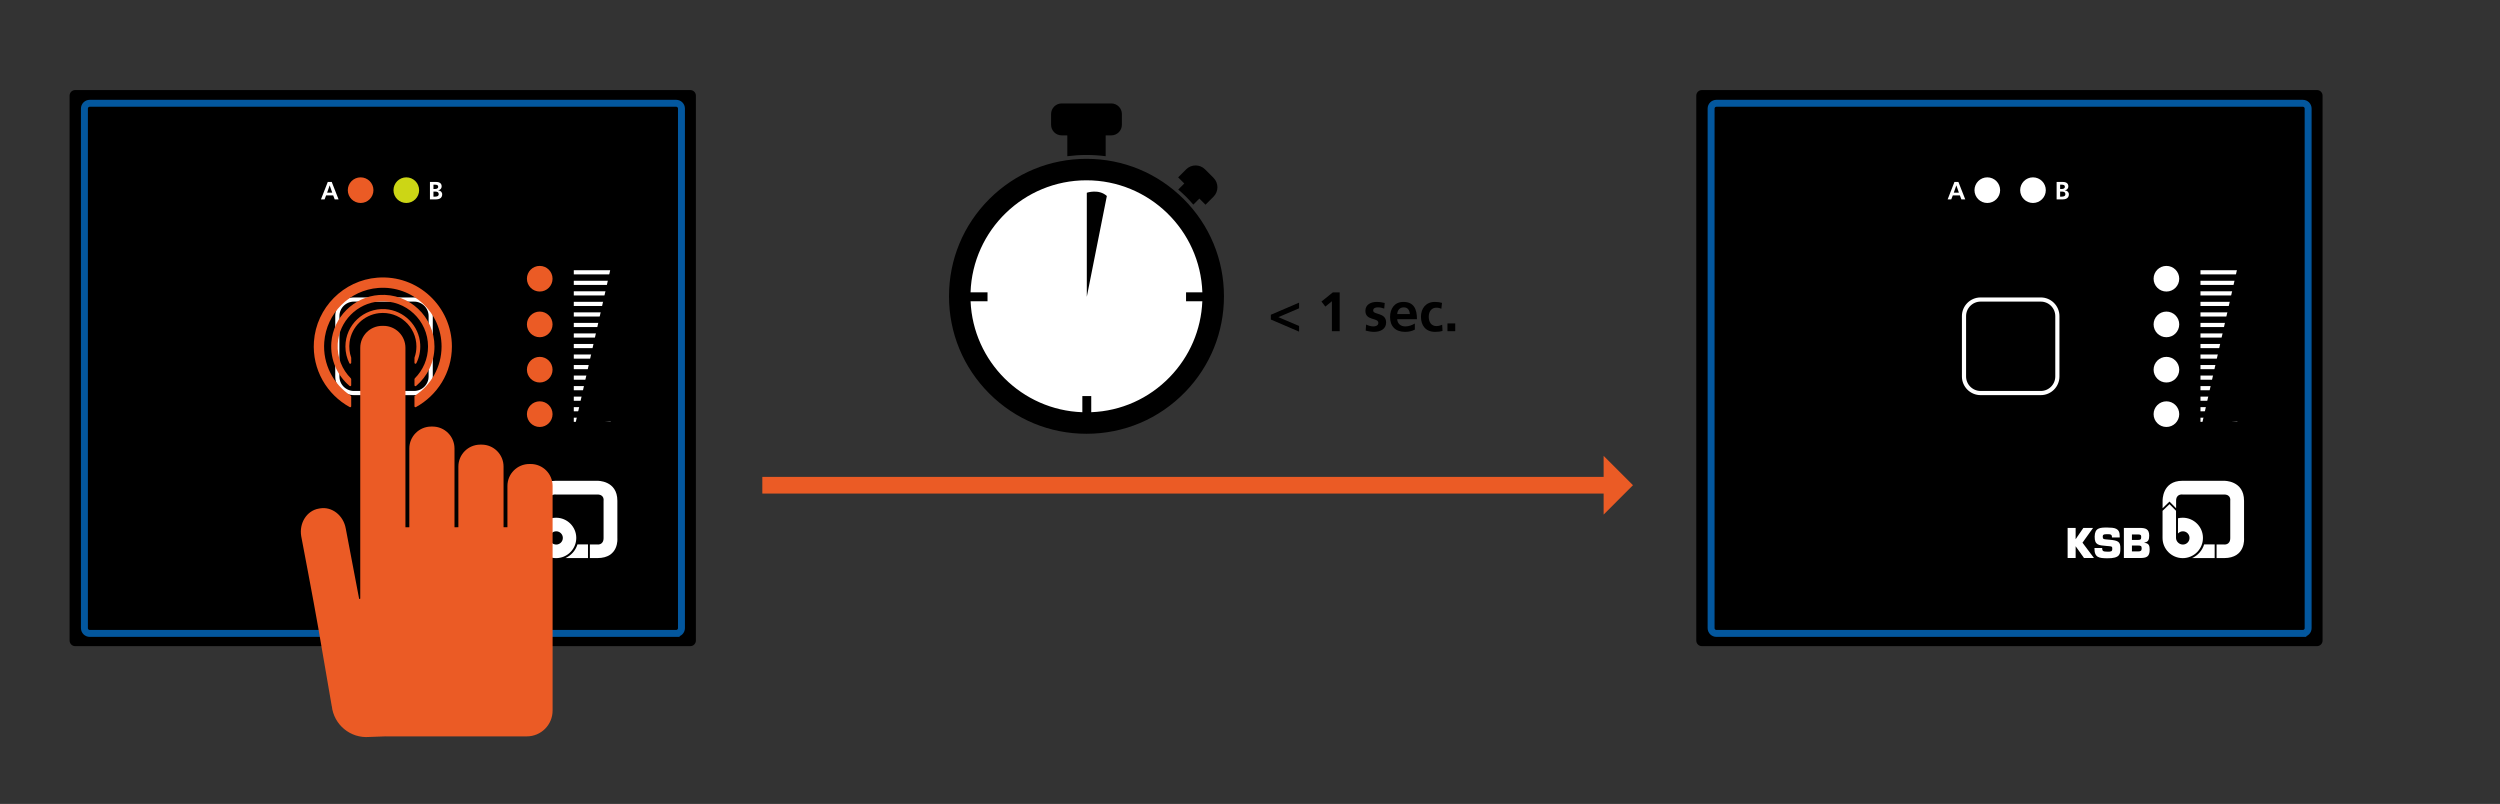 <svg enable-background="new 0 0 1800 578.83" viewBox="0 0 1800 578.83" xmlns="http://www.w3.org/2000/svg" xmlns:xlink="http://www.w3.org/1999/xlink"><rect x="0" y="0" width="1800" height="578.83" fill="#333333" stroke="none"/><clipPath id="a"><path d="m317.48 346.17h127.06v55.8h-127.06z"/></clipPath><clipPath id="b"><path d="m317.48 346.17h127.06v55.8h-127.06z"/></clipPath><clipPath id="c"><path d="m1488.69 346.17h127.06v55.8h-127.06z"/></clipPath><clipPath id="d"><path d="m1488.69 346.17h127.06v55.8h-127.06z"/></clipPath><path d="m497.04 465.22h-442.93c-2.2 0-4-1.8-4-4v-392.38c0-2.2 1.8-4 4-4h442.93c2.2 0 4 1.8 4 4v392.38c0 2.2-1.8 4-4 4z"/><path d="m486.84 456.06h-422.25c-2.1 0-3.81-1.72-3.81-3.81v-374.07c0-2.1 1.72-3.81 3.81-3.81h422.25c2.1 0 3.81 1.72 3.81 3.81v374.06c.01 2.1-1.71 3.82-3.81 3.82z" stroke="#03579e" stroke-width="5"/><path d="m298.18 282.99h-43.38c-6.56 0-11.92-5.36-11.92-11.92v-43.49c0-6.56 5.36-11.92 11.92-11.92h43.38c6.56 0 11.92 5.36 11.92 11.92v43.49c0 6.56-5.37 11.92-11.92 11.92z" fill="none" stroke="#fff" stroke-width="3"/><circle cx="259.65" cy="136.92" fill="#eb5b25" r="9.23"/><circle cx="292.54" cy="136.92" fill="#ccd615" r="9.23"/><circle cx="388.61" cy="200.68" fill="#eb5b25" r="9.23"/><circle cx="388.61" cy="233.57" fill="#eb5b25" r="9.23"/><circle cx="388.61" cy="266.17" fill="#eb5b25" r="9.23"/><circle cx="782.64" cy="213.48" fill="#fff" r="86.79"/><circle cx="388.61" cy="298.19" fill="#eb5b25" r="9.23"/><g fill="none" stroke="#fff" stroke-width="3"><path d="m413.13 196.06h26.54"/><path d="m413.13 203.65h26.54"/><path d="m413.13 211.23h26.54"/><path d="m413.13 218.81h26.54"/><path d="m413.13 226.4h26.54"/><path d="m413.13 233.98h26.54"/><path d="m413.13 241.56h26.54"/><path d="m413.13 249.15h26.54"/><path d="m413.13 256.73h26.54"/><path d="m413.13 264.31h26.54"/><path d="m413.13 271.9h26.54"/><path d="m413.13 279.48h26.54"/><path d="m413.13 287.06h26.54"/><path d="m413.13 294.64h26.54"/><path d="m413.13 302.23h26.54"/></g><path d="m414.28 305.11 25.97-114.53 2.88 112.8z"/><path d="m236 130.99h2.84l4.93 12.57h-2.79l-1.08-2.88h-5.1l-1.1 2.88h-2.61zm1.39 2.52h-.04l-1.82 5.19h3.67z" fill="#fff"/><path d="m309.56 130.99h4.39c1.62 0 4.05.47 4.05 3.22 0 1.49-1.01 2.54-2.5 2.81v.04c1.71.16 2.88 1.31 2.88 2.86 0 3.17-2.84 3.64-4.43 3.64h-4.39zm2.52 5.08h1.03c1.06 0 2.38-.23 2.38-1.53 0-1.46-1.28-1.57-2.43-1.57h-.97v3.1zm0 5.51h1.19c1.17 0 2.59-.29 2.59-1.75 0-1.64-1.33-1.89-2.59-1.89h-1.19z" fill="#fff"/><path clip-path="url(#a)" d="m390.81 361.13 4.77 4.81s0-.16 0-5.35 4.55-4.55 4.55-4.55 24.6 0 29.92 0 4.52 4.51 4.52 4.51 0 21.6 0 26.86-4.52 4.62-4.52 4.62h-5.33v9.79h5.33c15.88 0 14.45-14.35 14.45-14.35s0-13.81 0-26.92c0-14.79-14.45-14.38-14.45-14.38s-29.11 0-29.92 0c-14.76 0-14.27 14.38-14.27 14.38l-.01 5.39z" fill="#fff"/><path d="m395.53 387.27v-19.5l-4.7-4.77-5 4.79-.01 19.52c0 8.03 6.51 14.55 14.55 14.55 8.03 0 14.55-6.51 14.55-14.55 0-8.03-6.51-14.55-14.55-14.55-1.17 0-2.34.13-3.42.39l-.02 10.97c.87-.97 2.14-1.58 3.55-1.58 2.64 0 4.77 2.14 4.77 4.77 0 2.64-2.14 4.77-4.77 4.77s-4.95-2.17-4.95-4.81z" fill="#fff"/><path d="m423.35 401.8v-9.83h-7.59c-1.33 4.42-4.55 8.01-8.72 9.85z" fill="#fff"/><path clip-path="url(#b)" d="m323.24 388.24 5.57-8.14h6.99l-7.62 10.63 8.26 11.03h-7.17l-6.03-8.49h.01v8.49h-5.77v-21.66h5.77" fill="#fff"/><path clip-path="url(#b)" d="m347.52 388.58c6.43.58 8.02 1.42 7.93 6.41-.06 3.6.02 7.14-9.56 6.97-5.54-.1-9.23-.28-9.1-7.42l5.57.02c-.04 2.26.77 2.59 3.61 2.64 2.73.05 3.63-.11 3.66-1.94.03-1.89-.29-1.86-3.01-2.08l-1.28-.11c-5.36-.47-8.5-.5-8.39-6.74s3.63-6.58 9.32-6.49c4.76.08 8.82.24 8.72 6.25l-.02.9-5.57.01c.04-2.23-.89-2.36-3.21-2.4-3.13-.05-3.41.58-3.43 1.8-.03 1.74.81 1.81 2.35 1.96z" fill="#fff"/><path d="m363.78 397.03h4.36c1.88 0 2.66-.43 2.66-2.19 0-1.79-.66-2.05-2.54-2.05h-4.48zm0-8.27h4.16c2.02 0 2.51-.35 2.51-2.08 0-1.3-.2-1.79-1.82-1.85h-4.85zm-5.78-8.66h11.38c4.3 0 6.84.81 6.84 5.55 0 2.74-.55 4.53-3.41 5v.23c3.21.2 3.75 2.14 3.75 4.85 0 5.31-2.48 6.04-7.08 6.04h-11.48z" fill="#fff"/><path d="m382.08 334.08h-.93c-8.73 0-15.8 7.07-15.8 15.8v29.74h-2.79v-43.69c0-8.73-7.07-15.8-15.8-15.8h-.93c-8.73 0-15.8 7.07-15.8 15.8v43.69h-2.79v-56.7c0-8.73-7.07-15.8-15.8-15.8h-.93c-8.73 0-15.8 7.07-15.8 15.8v56.7h-2.79v-129.2c0-8.73-7.07-15.8-15.8-15.8h-.93c-8.73 0-15.8 7.07-15.8 15.8v129.2 51.24c0 .52-.76.59-.85.07l-9.57-50.3c-1.64-9.54-9.95-16.07-18.55-14.59l-.92.16c-8.6 1.48-14.24 10.41-12.6 19.95 0 0 9.17 47.96 12.22 65.7 2.43 14.13 9.73 56.5 9.73 56.5l.04-.01c1.48 13.49 13.44 23.41 27.04 22.27l11.69-.43c.12 0 .23.02.35.02h101.32c10.27 0 18.59-8.32 18.59-18.59v-61.81-70.18-29.74c0-8.73-7.08-15.8-15.8-15.8z" fill="#eb5b25"/><path d="m252.87 292.5v-7.03c0-.23-.12-.45-.32-.58-12.41-8.12-20.31-22.56-19.08-38.71 1.58-20.65 18.26-37.3 38.91-38.86 24.78-1.87 45.55 17.77 45.55 42.17 0 14.8-7.65 27.84-19.2 35.4-.2.13-.32.35-.32.58v7.03c0 .53.57.88 1.04.62 15.43-8.45 25.92-24.83 25.92-43.63 0-28.71-24.46-51.82-53.63-49.58-24.4 1.87-44.02 21.64-45.71 46.06-1.4 20.26 9.41 38.18 25.79 47.15.48.26 1.05-.09 1.05-.62z" fill="#eb5b25"/><path d="m252.87 277.37v-4.41c0-.18-.07-.36-.2-.49-6.33-6.33-10.09-15.23-9.5-25 .98-16.15 14-29.31 30.15-30.44 18.98-1.33 34.86 13.74 34.86 32.45 0 8.97-3.66 17.09-9.56 22.98-.13.13-.2.3-.2.49v4.41c0 .6.7.92 1.16.53 8.09-6.82 13.24-17.02 13.24-28.41 0-21.39-18.15-38.61-39.85-37.09-18.22 1.28-33 15.97-34.4 34.17-.96 12.55 4.36 23.92 13.13 31.32.47.41 1.17.1 1.17-.51z" fill="#eb5b25"/><path d="m252.84 257.45c-1.21-3.45-1.66-7.24-1.14-11.2 1.43-10.9 10.27-19.56 21.19-20.78 14.56-1.62 26.93 9.78 26.93 24.01 0 2.79-.48 5.46-1.36 7.95-.02.07-.04.14-.04.22v3.56c0 .74 1 .98 1.34.31 2.03-4.05 3.08-8.68 2.8-13.57-.75-13.49-11.68-24.51-25.16-25.37-15.65-.99-28.7 11.46-28.7 26.9 0 4.33 1.03 8.42 2.84 12.04.33.67 1.34.44 1.34-.31v-3.55c-.01-.06-.02-.14-.04-.21z" fill="#eb5b25"/><path d="m1668.25 465.22h-442.93c-2.2 0-4-1.8-4-4v-392.38c0-2.2 1.8-4 4-4h442.93c2.2 0 4 1.8 4 4v392.38c0 2.2-1.8 4-4 4z"/><path d="m1658.05 456.06h-422.25c-2.1 0-3.81-1.72-3.81-3.81v-374.07c0-2.1 1.72-3.81 3.81-3.81h422.25c2.1 0 3.81 1.72 3.81 3.81v374.06c.01 2.1-1.71 3.82-3.81 3.82z" stroke="#03579e" stroke-width="5"/><path d="m1469.39 282.99h-43.39c-6.56 0-11.92-5.36-11.92-11.92v-43.49c0-6.56 5.36-11.92 11.92-11.92h43.38c6.56 0 11.92 5.36 11.92 11.92v43.49c.01 6.56-5.36 11.92-11.91 11.92z" fill="none" stroke="#fff" stroke-width="3"/><circle cx="1430.86" cy="136.92" fill="#fff" r="9.23"/><circle cx="1463.75" cy="136.92" fill="#fff" r="9.23"/><circle cx="1559.82" cy="200.68" fill="#fff" r="9.23"/><circle cx="1559.82" cy="233.57" fill="#fff" r="9.23"/><circle cx="1559.82" cy="266.17" fill="#fff" r="9.23"/><circle cx="1559.82" cy="298.19" fill="#fff" r="9.23"/><path d="m1584.34 196.06h26.54" fill="none" stroke="#fff" stroke-width="3"/><path d="m1584.34 203.65h26.54" fill="none" stroke="#fff" stroke-width="3"/><path d="m1584.34 211.23h26.54" fill="none" stroke="#fff" stroke-width="3"/><path d="m1584.34 218.81h26.54" fill="none" stroke="#fff" stroke-width="3"/><path d="m1584.34 226.4h26.54" fill="none" stroke="#fff" stroke-width="3"/><path d="m1584.34 233.98h26.54" fill="none" stroke="#fff" stroke-width="3"/><path d="m1584.34 241.56h26.54" fill="none" stroke="#fff" stroke-width="3"/><path d="m1584.34 249.15h26.54" fill="none" stroke="#fff" stroke-width="3"/><path d="m1584.34 256.73h26.54" fill="none" stroke="#fff" stroke-width="3"/><path d="m1584.34 264.31h26.54" fill="none" stroke="#fff" stroke-width="3"/><path d="m1584.34 271.9h26.54" fill="none" stroke="#fff" stroke-width="3"/><path d="m1584.34 279.48h26.54" fill="none" stroke="#fff" stroke-width="3"/><path d="m1584.34 287.06h26.54" fill="none" stroke="#fff" stroke-width="3"/><path d="m1584.34 294.64h26.54" fill="none" stroke="#fff" stroke-width="3"/><path d="m1584.34 302.23h26.54" fill="none" stroke="#fff" stroke-width="3"/><path d="m1585.49 305.11 25.97-114.53 2.88 112.8z"/><path d="m1407.21 130.99h2.84l4.93 12.57h-2.79l-1.08-2.88h-5.1l-1.1 2.88h-2.61zm1.38 2.52h-.04l-1.82 5.19h3.67z" fill="#fff"/><path d="m1480.77 130.99h4.39c1.62 0 4.05.47 4.05 3.22 0 1.49-1.01 2.54-2.5 2.81v.04c1.71.16 2.88 1.31 2.88 2.86 0 3.17-2.84 3.64-4.43 3.64h-4.39zm2.52 5.08h1.03c1.06 0 2.38-.23 2.38-1.53 0-1.46-1.28-1.57-2.43-1.57h-.97v3.1zm0 5.51h1.19c1.17 0 2.59-.29 2.59-1.75 0-1.64-1.33-1.89-2.59-1.89h-1.19z" fill="#fff"/><path clip-path="url(#c)" d="m1562.02 361.13 4.77 4.81s0-.16 0-5.35 4.55-4.55 4.55-4.55 24.6 0 29.92 0 4.52 4.51 4.52 4.51 0 21.6 0 26.86-4.52 4.62-4.52 4.62h-5.33v9.79h5.33c15.88 0 14.45-14.35 14.45-14.35s0-13.81 0-26.92c0-14.79-14.45-14.38-14.45-14.38s-29.11 0-29.92 0c-14.76 0-14.27 14.38-14.27 14.38l-.01 5.39z" fill="#fff"/><path d="m1566.74 387.27v-19.5l-4.7-4.77-5 4.79-.01 19.52c0 8.03 6.51 14.55 14.55 14.55 8.03 0 14.55-6.51 14.55-14.55 0-8.03-6.51-14.55-14.55-14.55-1.17 0-2.34.13-3.42.39l-.02 10.97c.87-.97 2.14-1.58 3.55-1.58 2.64 0 4.77 2.14 4.77 4.77 0 2.64-2.14 4.77-4.77 4.77-2.63.01-4.95-2.17-4.95-4.81z" fill="#fff"/><path d="m1594.56 401.8v-9.83h-7.59c-1.33 4.42-4.55 8.01-8.72 9.85z" fill="#fff"/><path clip-path="url(#d)" d="m1494.45 388.24 5.57-8.14h6.99l-7.62 10.63 8.26 11.03h-7.17l-6.03-8.49h.01v8.49h-5.77v-21.66h5.77" fill="#fff"/><path clip-path="url(#d)" d="m1518.73 388.58c6.43.58 8.02 1.42 7.93 6.41-.06 3.6.02 7.14-9.56 6.97-5.54-.1-9.23-.28-9.1-7.42l5.57.02c-.04 2.26.77 2.59 3.61 2.64 2.73.05 3.63-.11 3.66-1.94.03-1.89-.29-1.86-3.01-2.08l-1.28-.11c-5.36-.47-8.5-.5-8.39-6.74s3.63-6.58 9.32-6.49c4.76.08 8.82.24 8.72 6.25l-.02.9-5.57.01c.04-2.23-.89-2.36-3.21-2.4-3.13-.05-3.41.58-3.43 1.8-.03 1.74.81 1.81 2.35 1.96z" fill="#fff"/><path d="m1534.99 397.03h4.36c1.88 0 2.66-.43 2.66-2.19 0-1.79-.66-2.05-2.54-2.05h-4.48zm0-8.27h4.16c2.02 0 2.51-.35 2.51-2.08 0-1.3-.2-1.79-1.82-1.85h-4.85zm-5.78-8.66h11.38c4.3 0 6.84.81 6.84 5.55 0 2.74-.55 4.53-3.41 5v.23c3.21.2 3.75 2.14 3.75 4.85 0 5.31-2.48 6.04-7.08 6.04h-11.5v-21.67z" fill="#fff"/><path d="m935.33 238.78-20.32-8.72v-3.44l20.32-8.72v4.08l-14.92 6.36 14.92 6.36z"/><path d="m959.61 210.54h4.96v27.92h-5.6v-21.56l-4.72 3.84-2.8-3.64z"/><path d="m996.65 222.18c-1.64-.56-2.84-.88-4.8-.88-1.44 0-3.16.52-3.16 2.28 0 3.28 9.32 1.2 9.32 8.64 0 4.8-4.28 6.72-8.64 6.72-2.04 0-4.12-.36-6.08-.88l.32-4.4c1.68.84 3.44 1.36 5.28 1.36 1.36 0 3.52-.52 3.52-2.52 0-4.04-9.32-1.28-9.32-8.72 0-4.44 3.88-6.4 8.08-6.4 2.52 0 4.16.4 5.84.76z"/><path d="m1018.69 237.3c-1.96 1.08-4.2 1.64-7.08 1.64-6.8 0-10.76-3.92-10.76-10.68 0-5.96 3.16-10.88 9.56-10.88 7.64 0 9.8 5.24 9.8 12.44h-14.24c.24 3.32 2.56 5.2 5.88 5.2 2.6 0 4.84-.96 6.84-2.08zm-3.6-11.16c-.16-2.6-1.36-4.84-4.36-4.84s-4.52 2.08-4.76 4.84z"/><path d="m1037.77 222.3c-.96-.44-2-.76-3.64-.76-3.32 0-5.44 2.64-5.44 6.52 0 3.8 1.8 6.72 5.56 6.72 1.52 0 3.2-.56 4.12-.96l.24 4.44c-1.56.48-3.16.68-5.36.68-6.76 0-10.16-4.6-10.16-10.88 0-5.96 3.52-10.68 9.96-10.68 2.16 0 3.72.24 5.2.68z"/><path d="m1042.17 232.86h5.6v5.6h-5.6z"/><path d="m848.32 136.46c1.93 1.67 3.83 3.39 5.66 5.21 1.82 1.82 3.55 3.72 5.21 5.66l4.35-4.35 4.42 4.42 5.77-5.77c3.75-3.75 3.75-9.83 0-13.59l-6.11-6.11c-3.75-3.75-9.83-3.75-13.59 0l-5.77 5.77 4.42 4.42z"/><path d="m852.25 143.35c-18.7-18.7-43.55-28.99-69.99-28.99s-51.3 10.3-69.99 28.99c-18.7 18.7-28.99 43.55-28.99 69.99s10.3 51.3 28.99 69.99c18.7 18.7 43.55 28.99 69.99 28.99 27.02 0 52.26-10.69 71.08-30.09 18-18.57 27.91-43.03 27.91-68.89 0-26.44-10.3-51.29-29-69.99zm-10.02 128.13c-15.07 15.55-35.03 24.45-56.53 25.31v-11.62h-6.41v11.63c-43.51-1.53-78.64-36.47-80.47-79.9h12.2v-6.41h-12.22c1.51-44.74 38.35-80.67 83.45-80.67s81.94 35.93 83.45 80.67h-11.74v6.41h11.72c-.84 20.5-9.09 39.77-23.45 54.58z"/><path d="m764.4 97.47h4.06v15c4.54-.58 9.15-.89 13.81-.89s9.26.3 13.81.89v-15h4.06c4.19 0 7.62-3.43 7.62-7.62v-7.76c0-4.19-3.43-7.62-7.62-7.62h-35.74c-4.19 0-7.62 3.43-7.62 7.62v7.76c-.01 4.19 3.42 7.62 7.62 7.62z"/><path d="m782.5 138.77v74.93l14.43-72.58c-5.76-5.31-14.4-2.35-14.43-2.35z"/><path d="m548.88 349.36h608.56" fill="none" stroke="#eb5b25" stroke-width="12"/><path d="m1154.61 328.22v42.28l21.13-21.14z" fill="#eb5b25"/></svg>